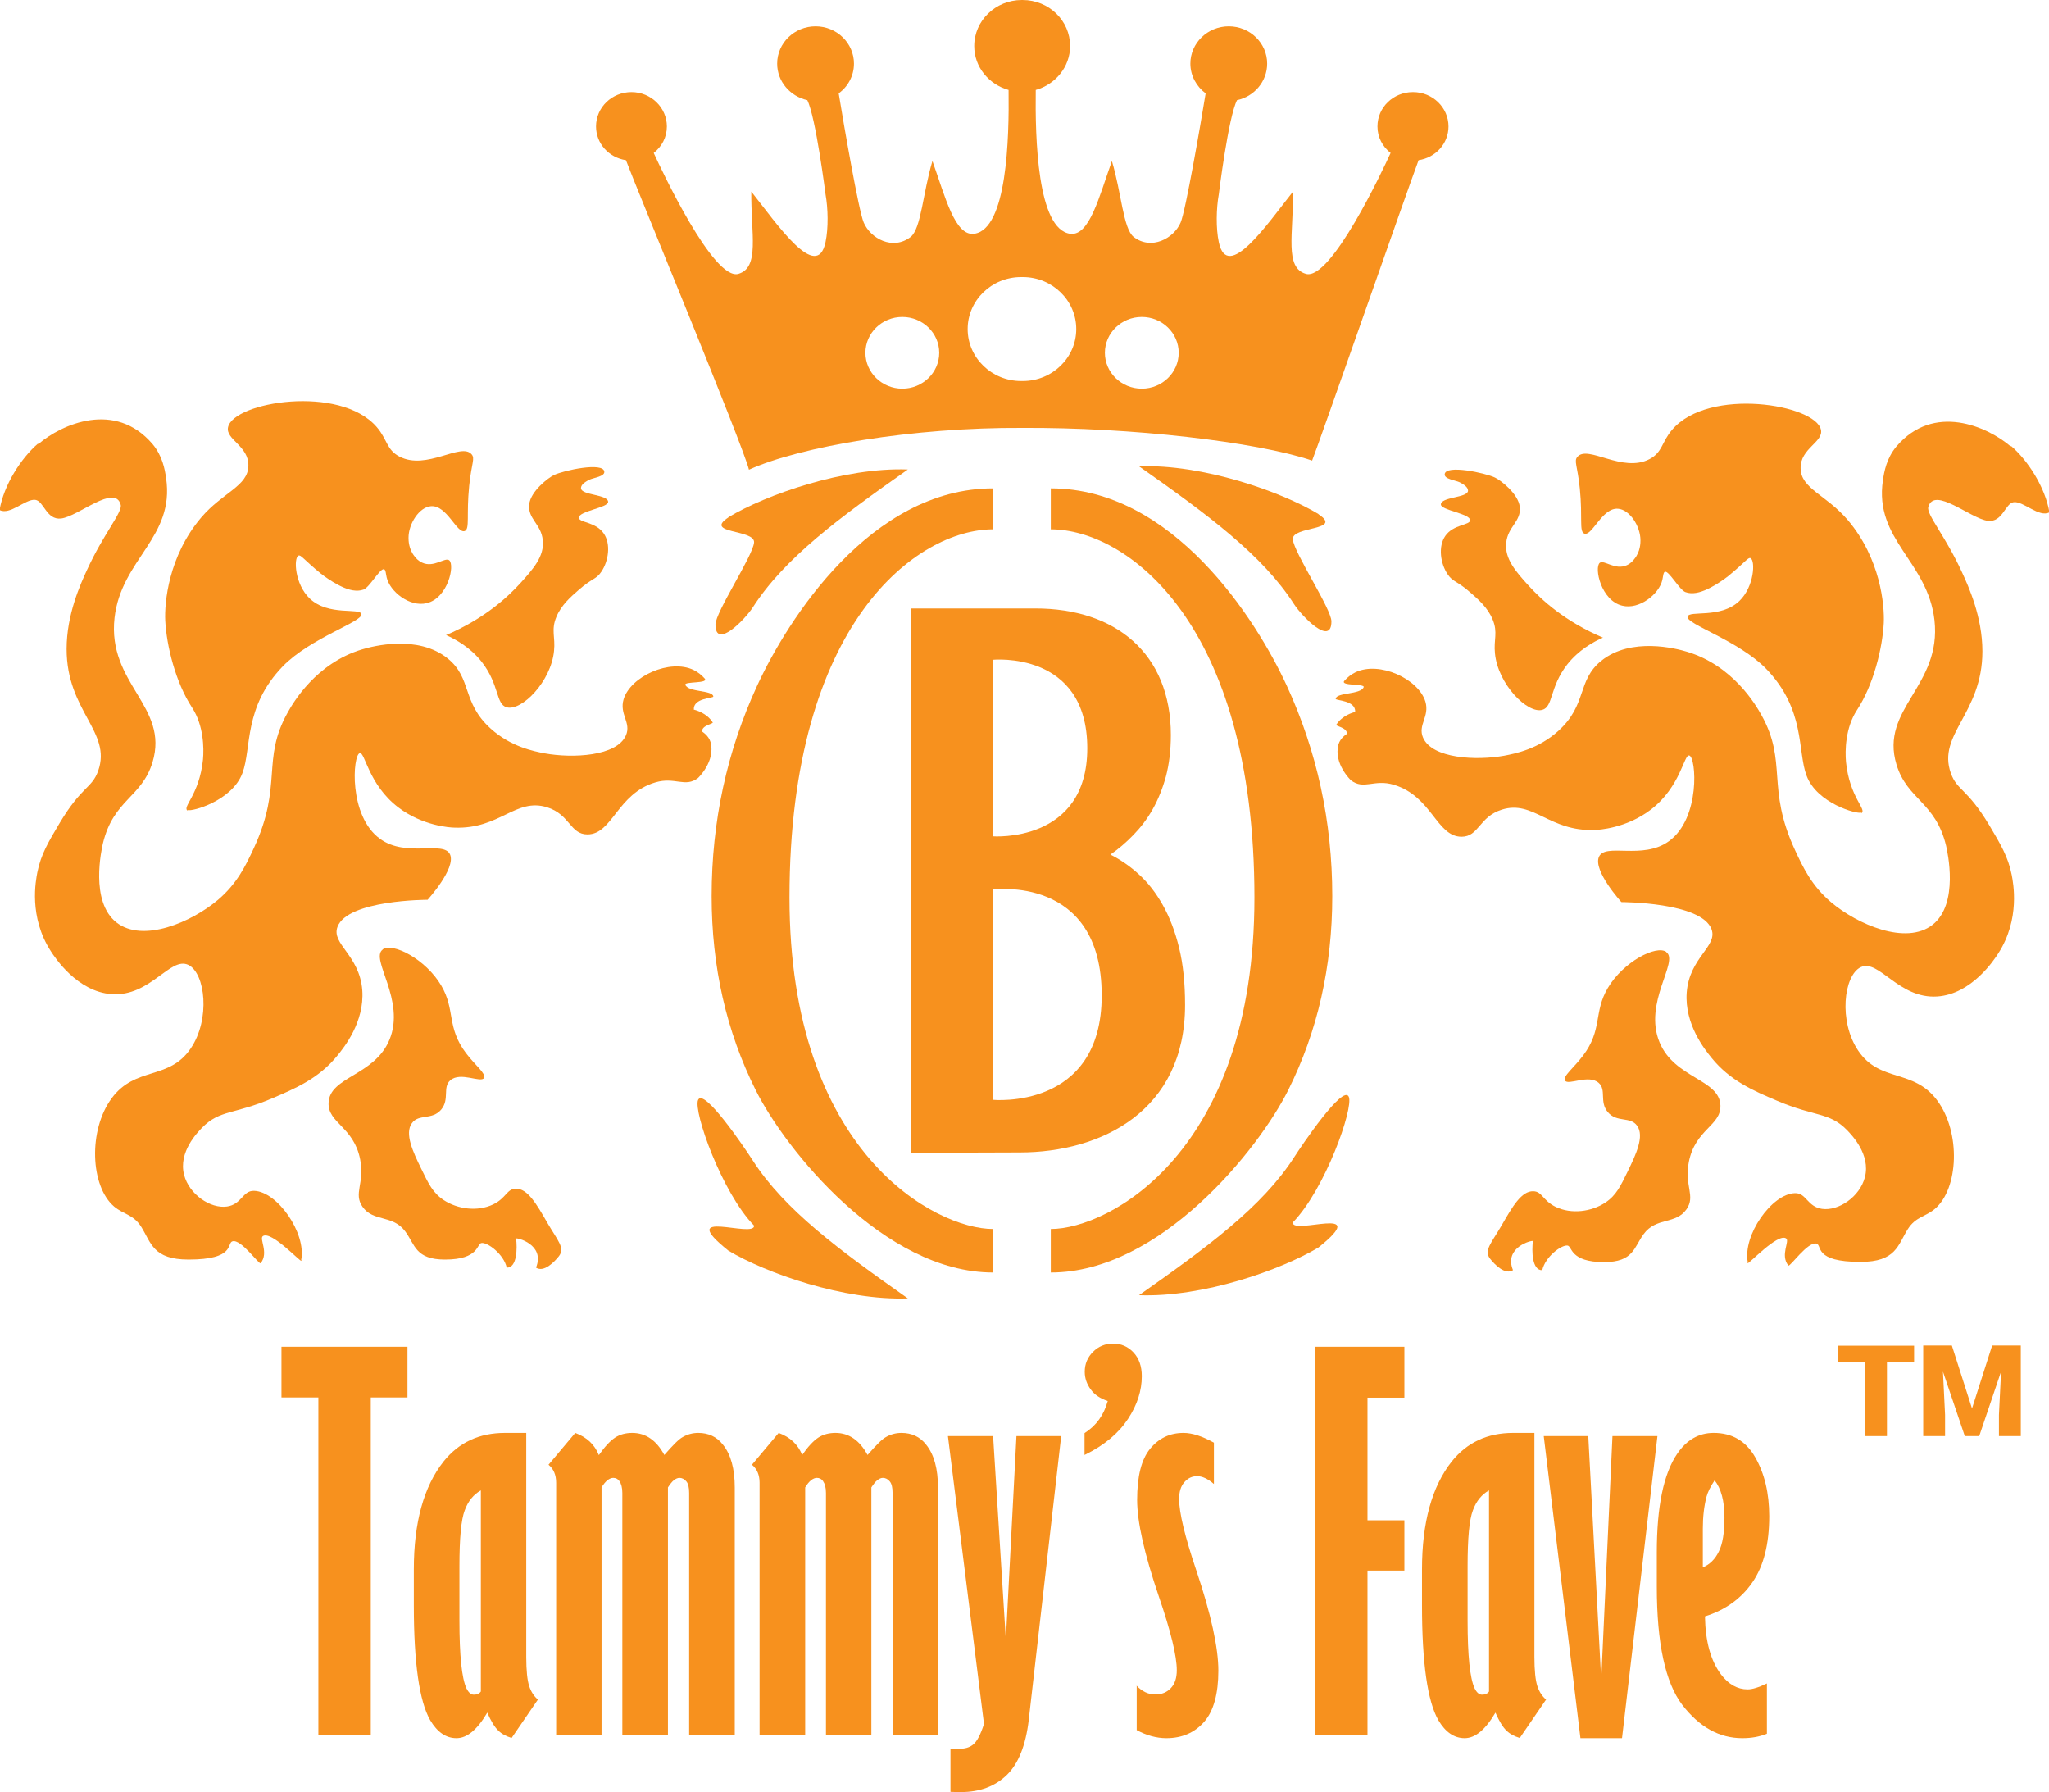 <svg xmlns="http://www.w3.org/2000/svg" id="a" width="96.6" height="84.47" viewBox="0 0 96.6 84.47"><defs><style>.b{fill:#f7911e;}</style></defs><path class="b" d="M1.81,20.93c1.1-.94,3.62-2.06,5.38,0,.47,.56,.58,1.19,.64,1.6,.42,2.81-2.11,3.81-2.43,6.59-.35,3.12,2.59,4.17,1.79,6.81-.51,1.67-1.84,1.75-2.34,3.83-.06,.27-.62,2.73,.64,3.72,1.25,.98,3.55-.02,4.78-1.06,.91-.77,1.32-1.63,1.7-2.45,1.38-2.97,.34-4.15,1.59-6.38,.26-.47,1.34-2.33,3.51-2.98,.49-.15,2.63-.71,4.04,.43,1.15,.93,.65,2.06,2.02,3.3,.95,.86,2.03,1.07,2.55,1.17,1.32,.24,3.4,.14,3.83-.85,.26-.6-.32-.99-.11-1.7,.33-1.08,2.18-1.92,3.3-1.38,.2,.1,.37,.23,.52,.4,.22,.25-.98,.13-.91,.3,.14,.36,1.29,.24,1.32,.55,0,.09-.95,.06-.92,.62,.1,.02,.61,.16,.89,.6,.05,.07-.52,.13-.5,.43,0,.01,.3,.17,.4,.5,.24,.91-.59,1.69-.59,1.69-.61,.47-1.09-.07-2.02,.21-1.8,.54-2.01,2.44-3.19,2.45-.83,0-.82-.94-1.91-1.28-1.48-.46-2.23,1.04-4.36,.96-.2,0-1.51-.08-2.66-.96-1.41-1.08-1.56-2.62-1.81-2.55-.33,.08-.54,2.96,.96,4.04,1.24,.9,3,.06,3.3,.74,.28,.66-1.06,2.13-1.06,2.13,0,0-3.78,0-4.25,1.28-.3,.81,1.04,1.32,1.17,2.98,.11,1.51-.87,2.71-1.17,3.08-.88,1.09-2,1.56-3.08,2.02-1.8,.77-2.46,.53-3.3,1.38-.22,.23-1.13,1.15-.85,2.23,.24,.92,1.24,1.6,2.02,1.49,.7-.1,.74-.76,1.28-.74,1.09,.03,2.47,1.99,2.22,3.26,0,0,.02,.03,.01,.04-.05,.06-1.41-1.42-1.81-1.17-.2,.12,.29,.78-.11,1.28-.07,.09-.92-1.15-1.33-1.03-.28,.08,.15,.86-2.07,.86-1.68,0-1.76-.79-2.23-1.54-.37-.59-.83-.58-1.28-.96-1.12-.95-1.23-3.6-.11-5.11,1.12-1.51,2.7-.83,3.72-2.34,.94-1.38,.69-3.55-.11-3.94-.86-.41-1.78,1.5-3.61,1.38-1.63-.11-2.69-1.74-2.87-2.02-1.06-1.63-.71-3.35-.64-3.72,.17-.85,.52-1.43,1.06-2.34,1.05-1.75,1.51-1.61,1.81-2.45,.65-1.84-1.49-2.8-1.49-5.74,0-1.63,.66-3.07,.96-3.72,.78-1.71,1.69-2.74,1.59-3.08-.27-1-1.99,.55-2.81,.65-.7,.08-.81-.83-1.22-.88-.46-.05-1.19,.74-1.68,.48,.2-1.18,1.01-2.44,1.81-3.13Z"></path><path class="b" d="M8.85,38.21c-.29-.16,.55-.73,.72-2.41,.05-.54,.03-1.61-.51-2.44-.79-1.2-1.21-2.94-1.27-4.11-.04-.84,.15-3.03,1.69-4.85,1.02-1.2,2.22-1.48,2.23-2.45,.02-.93-1.08-1.23-.96-1.81,.25-1.19,5.28-2.04,7.02,0,.49,.57,.45,1.06,1.06,1.38,1.28,.67,2.9-.68,3.4-.11,.18,.2,0,.41-.11,1.49-.14,1.39,.04,2.03-.21,2.13-.37,.14-.84-1.23-1.59-1.17-.55,.04-1.06,.82-1.06,1.49,0,.11,0,.53,.29,.88,.05,.07,.17,.21,.35,.29,.55,.26,1.08-.27,1.28-.11,.27,.23-.06,1.78-1.06,2.02-.81,.2-1.74-.55-1.89-1.21-.04-.16-.04-.37-.13-.39-.19-.04-.68,.86-.96,.96-.08,.03-.16,.04-.16,.04s-.11,.02-.22,.01c-.67-.03-1.63-.8-1.63-.8-.81-.66-.95-.91-1.06-.85-.23,.11-.18,1.34,.53,2.02,.89,.85,2.38,.42,2.44,.74,.07,.35-2.4,1.12-3.7,2.45-1.87,1.93-1.47,3.87-1.91,5.04-.49,1.32-2.41,1.83-2.57,1.74Z"></path><path class="b" d="M18.04,44.75c.47-.34,2.03,.46,2.76,1.7,.68,1.15,.24,1.96,1.17,3.19,.43,.57,.96,.97,.85,1.17-.15,.25-1.11-.31-1.59,.11-.38,.33-.02,.89-.43,1.38-.43,.51-1.06,.19-1.38,.64-.36,.49,.06,1.37,.43,2.13,.35,.72,.55,1.15,1.06,1.49,.66,.44,1.61,.56,2.34,.21,.62-.3,.64-.73,1.06-.74,.56-.02,.99,.73,1.49,1.6,.5,.86,.85,1.19,.55,1.58-.22,.28-.71,.78-1.08,.54,.45-1.1-.94-1.43-.94-1.37,.06,.44,.05,1.39-.44,1.37-.14-.63-.9-1.2-1.19-1.16-.23,.03-.1,.78-1.72,.78-1.4,0-1.41-.7-1.87-1.32-.59-.81-1.51-.44-2.02-1.17-.44-.63,.11-1.1-.11-2.23-.3-1.54-1.52-1.71-1.49-2.66,.04-1.25,2.16-1.27,2.87-2.98,.78-1.87-.93-3.81-.32-4.25Z"></path><path class="b" d="M21.02,29.94c1.81-.77,2.91-1.79,3.51-2.45,.6-.66,1.14-1.27,1.06-2.02-.07-.77-.72-1.01-.64-1.7,.07-.62,.91-1.26,1.17-1.38,.46-.22,2.32-.62,2.37-.16,.03,.23-.51,.29-.7,.38-.34,.17-.4,.3-.4,.41,.03,.33,1.28,.28,1.28,.64,0,.27-1.38,.43-1.38,.74,0,.24,.79,.19,1.17,.74,.35,.5,.23,1.31-.11,1.81-.25,.37-.42,.29-1.06,.85-.38,.33-.83,.72-1.06,1.28-.26,.62-.04,.95-.11,1.6-.14,1.45-1.53,2.85-2.23,2.66-.52-.14-.34-1.06-1.17-2.13-.54-.69-1.23-1.07-1.7-1.28Z"></path><path class="b" d="M94.79,21.04c-1.1-.94-3.62-2.06-5.38,0-.47,.56-.58,1.19-.64,1.6-.42,2.81,2.11,3.81,2.43,6.59,.35,3.12-2.59,4.17-1.79,6.81,.51,1.67,1.84,1.75,2.34,3.83,.06,.27,.62,2.73-.64,3.72-1.25,.98-3.55-.02-4.78-1.06-.91-.77-1.32-1.63-1.7-2.45-1.38-2.97-.34-4.15-1.59-6.38-.26-.47-1.34-2.33-3.51-2.98-.49-.15-2.63-.71-4.04,.43-1.15,.93-.65,2.06-2.02,3.3-.95,.86-2.03,1.07-2.55,1.17-1.32,.24-3.4,.14-3.83-.85-.26-.6,.32-.99,.11-1.7-.33-1.08-2.18-1.92-3.3-1.38-.2,.1-.37,.23-.52,.4-.22,.25,.98,.13,.91,.3-.14,.36-1.29,.24-1.32,.55,0,.09,.95,.06,.92,.62-.1,.02-.61,.16-.89,.6-.05,.07,.52,.13,.5,.43,0,.01-.3,.17-.4,.5-.24,.91,.59,1.69,.59,1.69,.61,.47,1.09-.07,2.02,.21,1.8,.54,2.01,2.44,3.19,2.45,.83,0,.82-.94,1.91-1.28,1.48-.46,2.23,1.04,4.36,.96,.2,0,1.51-.08,2.66-.96,1.41-1.08,1.56-2.62,1.81-2.55,.33,.08,.54,2.96-.96,4.04-1.24,.9-3,.06-3.3,.74-.28,.66,1.06,2.13,1.06,2.13,0,0,3.78,0,4.25,1.28,.3,.81-1.04,1.32-1.17,2.98-.11,1.51,.87,2.71,1.17,3.08,.88,1.09,2,1.56,3.08,2.02,1.8,.77,2.46,.53,3.3,1.38,.22,.23,1.13,1.15,.85,2.23-.24,.92-1.24,1.6-2.02,1.49-.7-.1-.74-.76-1.28-.74-1.09,.03-2.47,1.99-2.22,3.26,0,0-.02,.03-.01,.04,.05,.06,1.41-1.42,1.81-1.17,.2,.12-.29,.78,.11,1.28,.07,.09,.92-1.15,1.33-1.03,.28,.08-.15,.86,2.07,.86,1.68,0,1.76-.79,2.23-1.54,.37-.59,.83-.58,1.28-.96,1.12-.95,1.23-3.6,.11-5.11-1.12-1.51-2.7-.83-3.72-2.34-.94-1.38-.69-3.55,.11-3.94,.86-.41,1.78,1.5,3.61,1.38,1.63-.11,2.69-1.74,2.87-2.02,1.06-1.63,.71-3.35,.64-3.72-.17-.85-.52-1.43-1.06-2.34-1.05-1.75-1.51-1.61-1.81-2.45-.65-1.84,1.49-2.8,1.49-5.74,0-1.63-.66-3.07-.96-3.72-.78-1.71-1.69-2.74-1.59-3.08,.27-1,1.99,.55,2.81,.65,.7,.08,.81-.83,1.22-.88,.46-.05,1.19,.74,1.68,.48-.2-1.18-1.01-2.44-1.81-3.13Z"></path><path class="b" d="M87.75,38.33c.29-.16-.55-.73-.72-2.41-.05-.54-.03-1.61,.51-2.44,.79-1.2,1.21-2.94,1.27-4.11,.04-.84-.15-3.03-1.69-4.85-1.02-1.2-2.22-1.48-2.23-2.45-.02-.93,1.08-1.23,.96-1.81-.25-1.19-5.28-2.04-7.02,0-.49,.57-.45,1.06-1.06,1.38-1.28,.67-2.9-.68-3.4-.11-.18,.2,0,.41,.11,1.49,.14,1.39-.04,2.03,.21,2.13,.37,.14,.84-1.23,1.59-1.17,.55,.04,1.06,.82,1.06,1.49,0,.11,0,.53-.29,.88-.05,.07-.17,.21-.35,.29-.55,.26-1.08-.27-1.28-.11-.27,.23,.06,1.78,1.06,2.02,.81,.2,1.74-.55,1.89-1.21,.04-.16,.04-.37,.13-.39,.19-.04,.68,.86,.96,.96,.08,.03,.16,.04,.16,.04s.11,.02,.22,.01c.67-.03,1.63-.8,1.63-.8,.81-.66,.95-.91,1.06-.85,.23,.11,.18,1.34-.53,2.02-.89,.85-2.38,.42-2.44,.74-.07,.35,2.4,1.12,3.7,2.45,1.87,1.93,1.47,3.87,1.91,5.04,.49,1.32,2.41,1.83,2.57,1.74Z"></path><path class="b" d="M78.56,44.87c-.47-.34-2.03,.46-2.76,1.7-.68,1.15-.24,1.96-1.17,3.19-.43,.57-.96,.97-.85,1.17,.15,.25,1.11-.31,1.59,.11,.38,.33,.02,.89,.43,1.38,.43,.51,1.06,.19,1.38,.64,.36,.49-.06,1.37-.43,2.13-.35,.72-.55,1.15-1.06,1.49-.66,.44-1.61,.56-2.34,.21-.62-.3-.64-.73-1.06-.74-.56-.02-.99,.73-1.49,1.6-.5,.86-.85,1.19-.55,1.58,.22,.28,.71,.78,1.08,.54-.45-1.1,.94-1.43,.94-1.37-.06,.44-.05,1.39,.44,1.37,.14-.63,.9-1.2,1.19-1.16,.23,.03,.1,.78,1.72,.78,1.4,0,1.41-.7,1.87-1.32,.59-.81,1.51-.44,2.02-1.17,.44-.63-.11-1.1,.11-2.23,.3-1.54,1.52-1.71,1.49-2.66-.04-1.25-2.16-1.27-2.87-2.98-.78-1.87,.93-3.81,.32-4.25Z"></path><path class="b" d="M75.58,30.06c-1.81-.77-2.91-1.79-3.51-2.45-.6-.66-1.14-1.27-1.06-2.02,.07-.77,.72-1.01,.64-1.7-.07-.62-.91-1.26-1.17-1.38-.46-.22-2.32-.62-2.37-.16-.03,.23,.51,.29,.7,.38,.34,.17,.4,.3,.4,.41-.03,.33-1.28,.28-1.28,.64,0,.27,1.38,.43,1.38,.74,0,.24-.79,.19-1.17,.74-.35,.5-.23,1.31,.11,1.81,.25,.37,.42,.29,1.06,.85,.38,.33,.83,.72,1.06,1.28,.26,.62,.04,.95,.11,1.6,.14,1.45,1.53,2.85,2.23,2.66,.52-.14,.34-1.06,1.17-2.13,.54-.69,1.23-1.07,1.7-1.28Z"></path><path class="b" d="M66.61,4.34c-.92,0-1.67,.72-1.67,1.62,0,.51,.24,.95,.62,1.25-.37,.81-2.82,6.03-3.99,5.7-1.02-.29-.59-1.87-.61-3.88-1.22,1.54-3.1,4.3-3.5,2.38-.14-.65-.12-1.59,0-2.25,0,0,.45-3.65,.86-4.44,.81-.17,1.42-.88,1.42-1.72,0-.97-.81-1.76-1.81-1.76s-1.81,.79-1.81,1.76c0,.57,.29,1.08,.72,1.4-.24,1.47-.94,5.53-1.18,6.09-.32,.75-1.38,1.32-2.21,.68-.5-.39-.58-2.09-1.03-3.58-.61,1.71-1.06,3.54-1.96,3.43-1.56-.2-1.66-4.52-1.63-6.78,.93-.26,1.62-1.09,1.62-2.07,0-1.2-1-2.17-2.24-2.17,0,0-.01,0-.02,0,0,0-.01,0-.02,0-1.23,0-2.24,.97-2.24,2.17,0,.99,.69,1.81,1.62,2.07,.03,2.27-.07,6.58-1.63,6.78-.9,.11-1.35-1.72-1.96-3.43-.45,1.49-.53,3.19-1.03,3.58-.84,.65-1.89,.07-2.21-.68-.24-.56-.94-4.62-1.18-6.09,.44-.32,.72-.83,.72-1.4,0-.97-.81-1.76-1.81-1.76s-1.81,.79-1.81,1.76c0,.84,.61,1.54,1.42,1.72,.4,.79,.86,4.44,.86,4.44,.12,.66,.14,1.59,0,2.25-.4,1.92-2.28-.84-3.5-2.38-.02,2,.41,3.58-.61,3.88-1.17,.33-3.62-4.89-3.99-5.7,.38-.3,.62-.74,.62-1.25,0-.89-.75-1.62-1.67-1.62s-1.67,.72-1.67,1.62c0,.81,.61,1.47,1.41,1.59,.53,1.41,5.52,13.44,5.8,14.59,2.43-1.1,7.76-2,12.88-1.97,5.12-.03,11.04,.65,13.67,1.54,.32-.8,4.49-12.75,5.02-14.16,.8-.12,1.41-.78,1.41-1.59,0-.89-.75-1.62-1.67-1.62Zm-24.07,13.98c-.96,0-1.74-.76-1.74-1.69s.78-1.69,1.74-1.69,1.74,.76,1.74,1.69-.78,1.69-1.74,1.69Zm5.68-.36s-.02,0-.04,0c-.01,0-.02,0-.04,0-1.39,0-2.52-1.1-2.52-2.45s1.13-2.45,2.52-2.45c.01,0,.02,0,.04,0,.01,0,.02,0,.04,0,1.39,0,2.52,1.1,2.52,2.45s-1.13,2.45-2.52,2.45Zm5.61,.36c-.96,0-1.74-.76-1.74-1.69s.78-1.69,1.74-1.69,1.74,.76,1.74,1.69-.78,1.69-1.74,1.69Z"></path><path class="b" d="M34.34,24.38c1.77-1.06,5.45-2.36,8.46-2.25-3.24,2.28-5.81,4.17-7.31,6.5-.36,.56-1.76,2.01-1.76,.81,0-.59,1.77-3.24,1.82-3.87s-2.4-.4-1.21-1.18Z"></path><path class="b" d="M34.34,58.95c1.77,1.06,5.45,2.36,8.46,2.25-3.24-2.28-5.81-4.17-7.31-6.5-.36-.56-2.32-3.47-2.58-2.85-.23,.54,1.12,4.36,2.64,5.92,.05,.63-3.79-.89-1.21,1.18Z"></path><path class="b" d="M62.16,24.23c-1.77-1.06-5.45-2.36-8.46-2.25,3.24,2.28,5.81,4.17,7.31,6.5,.36,.56,1.76,2.01,1.76,.81,0-.59-1.77-3.24-1.82-3.87s2.4-.4,1.21-1.18Z"></path><path class="b" d="M62.16,58.8c-1.77,1.06-5.45,2.36-8.46,2.25,3.24-2.28,5.81-4.17,7.31-6.5,.36-.56,2.32-3.47,2.58-2.85,.23,.54-1.12,4.36-2.64,5.92-.05,.63,3.79-.89,1.21,1.18Z"></path><path class="b" d="M55.87,47.37c0,4.98-3.93,6.95-7.8,6.95-1.27,0-5.14,.02-5.14,.02V28.68s5.88,0,5.88,0c3.77,0,6.39,2.11,6.39,5.97,0,.71-.08,1.36-.23,1.94-.16,.58-.37,1.1-.63,1.56-.26,.46-.57,.86-.91,1.21-.34,.35-.7,.66-1.08,.92,.47,.24,.93,.55,1.35,.94,.43,.39,.8,.87,1.12,1.44s.58,1.24,.77,2.02c.19,.78,.28,1.67,.28,2.68Zm-4.61-12.1c0-4.62-4.46-4.17-4.46-4.17v8.32s4.46,.34,4.46-4.15Zm.68,11.65c0-5.71-5.14-4.99-5.14-4.99v9.91s5.14,.51,5.14-4.92Z"></path><path class="b" d="M49.54,57.93c2.72,0,9.6-3.6,9.6-15.62,0-13.02-6.06-17.36-9.6-17.36v-1.93c5.77,0,9.69,6.19,11.12,9.29s2.15,6.41,2.15,9.93c0,3.32-.69,6.37-2.08,9.15-1.39,2.78-6.03,8.59-11.19,8.59v-2.06Z"></path><path class="b" d="M46.82,57.93c-2.72,0-9.6-3.6-9.6-15.62,0-13.02,6.06-17.36,9.6-17.36v-1.93c-5.77,0-9.69,6.19-11.12,9.29s-2.15,6.41-2.15,9.93c0,3.32,.69,6.37,2.08,9.15,1.39,2.78,6.03,8.59,11.19,8.59v-2.06Z"></path><path class="b" d="M13.27,63.48h5.94v2.39h-1.73v15.91h-2.47v-15.91h-1.74v-2.39Z"></path><path class="b" d="M22.97,80.73c-.47,.8-.95,1.2-1.45,1.2s-.91-.29-1.24-.85c-.51-.89-.77-2.7-.77-5.41v-1.7c0-2.21,.47-3.9,1.4-5.08,.72-.9,1.68-1.35,2.9-1.35h1v10.56c0,.65,.05,1.11,.14,1.38s.23,.48,.41,.63l-1.24,1.81c-.26-.08-.47-.19-.63-.35-.17-.16-.34-.44-.52-.85Zm-.3-10.48c-.34,.19-.6,.5-.76,.94-.17,.44-.25,1.32-.25,2.63v2.58c0,1.64,.11,2.7,.33,3.18,.1,.2,.21,.3,.35,.3,.15,0,.26-.05,.33-.15v-9.49Z"></path><path class="b" d="M28.23,68.59c.28-.4,.54-.68,.77-.83,.23-.15,.5-.22,.81-.22,.63,0,1.14,.35,1.51,1.04,.41-.47,.69-.75,.86-.84,.22-.13,.47-.2,.74-.2,.48,0,.87,.18,1.16,.55,.38,.47,.56,1.15,.56,2.02v11.67h-2.15v-11.41c0-.25-.04-.43-.13-.54s-.2-.17-.33-.17c-.08,0-.17,.04-.26,.11-.09,.07-.18,.19-.28,.34v11.67h-2.15v-11.41c0-.25-.05-.43-.14-.56-.07-.1-.17-.15-.29-.15-.09,0-.18,.04-.27,.11-.09,.07-.19,.19-.28,.34v11.67h-2.14v-11.89c0-.37-.12-.65-.36-.85l1.26-1.5c.54,.2,.91,.54,1.11,1.04Z"></path><path class="b" d="M37.81,68.59c.28-.4,.54-.68,.77-.83,.23-.15,.5-.22,.81-.22,.63,0,1.14,.35,1.51,1.04,.41-.47,.69-.75,.86-.84,.22-.13,.47-.2,.74-.2,.48,0,.87,.18,1.16,.55,.38,.47,.56,1.15,.56,2.02v11.67h-2.14v-11.41c0-.25-.04-.43-.13-.54s-.2-.17-.33-.17c-.08,0-.17,.04-.26,.11-.09,.07-.18,.19-.28,.34v11.67h-2.14v-11.41c0-.25-.05-.43-.14-.56-.07-.1-.17-.15-.29-.15-.09,0-.18,.04-.27,.11-.09,.07-.19,.19-.28,.34v11.67h-2.15v-11.89c0-.37-.12-.65-.36-.85l1.26-1.5c.54,.2,.91,.54,1.11,1.04Z"></path><path class="b" d="M44.7,67.69h2.12l.6,9.59,.5-9.59h2.11l-1.53,13.38c-.14,1.2-.49,2.07-1.04,2.6-.55,.53-1.27,.8-2.15,.8-.16,0-.32,0-.5-.01v-2.03h.36c.31,.01,.55-.06,.72-.21,.17-.14,.34-.46,.5-.96l-1.7-13.57Z"></path><path class="b" d="M52.23,66.04c-.36-.12-.63-.3-.81-.55s-.28-.52-.28-.83c0-.37,.13-.68,.39-.94,.26-.26,.58-.39,.95-.39s.7,.14,.96,.42c.26,.28,.39,.65,.39,1.12,0,.67-.21,1.34-.65,2.01s-1.11,1.24-2.05,1.7v-1.03c.55-.35,.91-.85,1.09-1.5Z"></path><path class="b" d="M53.58,79.45c.26,.28,.56,.42,.89,.42,.3,0,.54-.1,.73-.3,.19-.2,.28-.48,.28-.84,0-.67-.28-1.83-.85-3.49-.68-2-1.02-3.51-1.02-4.54,0-1.11,.2-1.91,.61-2.41,.41-.5,.93-.75,1.58-.75,.4,0,.87,.15,1.43,.46v1.95c-.29-.25-.55-.37-.79-.37s-.43,.09-.6,.28c-.17,.19-.25,.45-.25,.8,0,.64,.27,1.76,.81,3.36,.7,2.08,1.04,3.66,1.04,4.73s-.22,1.9-.67,2.41-1.04,.77-1.78,.77c-.47,0-.94-.13-1.4-.38v-2.1Z"></path><path class="b" d="M62,63.48h4.21v2.4h-1.74v5.78h1.74v2.37h-1.74v7.75h-2.47v-18.31Z"></path><path class="b" d="M70.5,80.73c-.47,.8-.95,1.2-1.45,1.2s-.91-.29-1.24-.85c-.51-.89-.77-2.7-.77-5.41v-1.7c0-2.21,.47-3.9,1.4-5.08,.72-.9,1.68-1.35,2.9-1.35h1v10.56c0,.65,.05,1.11,.14,1.38s.23,.48,.41,.63l-1.24,1.81c-.26-.08-.47-.19-.63-.35-.17-.16-.34-.44-.52-.85Zm-.3-10.48c-.34,.19-.6,.5-.76,.94-.17,.44-.25,1.32-.25,2.63v2.58c0,1.64,.11,2.7,.33,3.18,.1,.2,.21,.3,.35,.3,.15,0,.26-.05,.33-.15v-9.49Z"></path><path class="b" d="M76.03,67.69h2.11l-1.67,14.24h-1.96l-1.73-14.24h2.1l.61,11.49,.53-11.49Z"></path><path class="b" d="M83.3,81.72c-.34,.14-.72,.21-1.16,.21-1.08,0-2.02-.52-2.83-1.57-.8-1.05-1.2-2.91-1.2-5.57v-1.62c0-2.16,.32-3.71,.97-4.66,.44-.64,1.01-.97,1.71-.97,.87,0,1.52,.38,1.96,1.15,.44,.77,.66,1.69,.66,2.78,0,1.3-.26,2.34-.79,3.11-.53,.77-1.28,1.31-2.24,1.61,.02,1.18,.27,2.09,.76,2.74,.35,.46,.77,.7,1.25,.7,.22,0,.52-.09,.91-.28v2.37Zm-2.46-11.95c-.2,.3-.33,.56-.39,.79-.11,.43-.17,.92-.17,1.49v1.83c.33-.14,.58-.39,.75-.74,.18-.35,.27-.89,.27-1.61,0-.79-.16-1.37-.47-1.76Z"></path><path class="b" d="M90.24,64.22h-1.28v3.47h-1.03v-3.47h-1.26v-.79h3.57v.79Z"></path><path class="b" d="M92.02,63.42l.95,2.97,.95-2.97h1.35v4.27h-1.03v-1l.1-2.04-1.03,3.04h-.68l-1.03-3.04,.1,2.04v1h-1.03v-4.27h1.35Z"></path></svg>